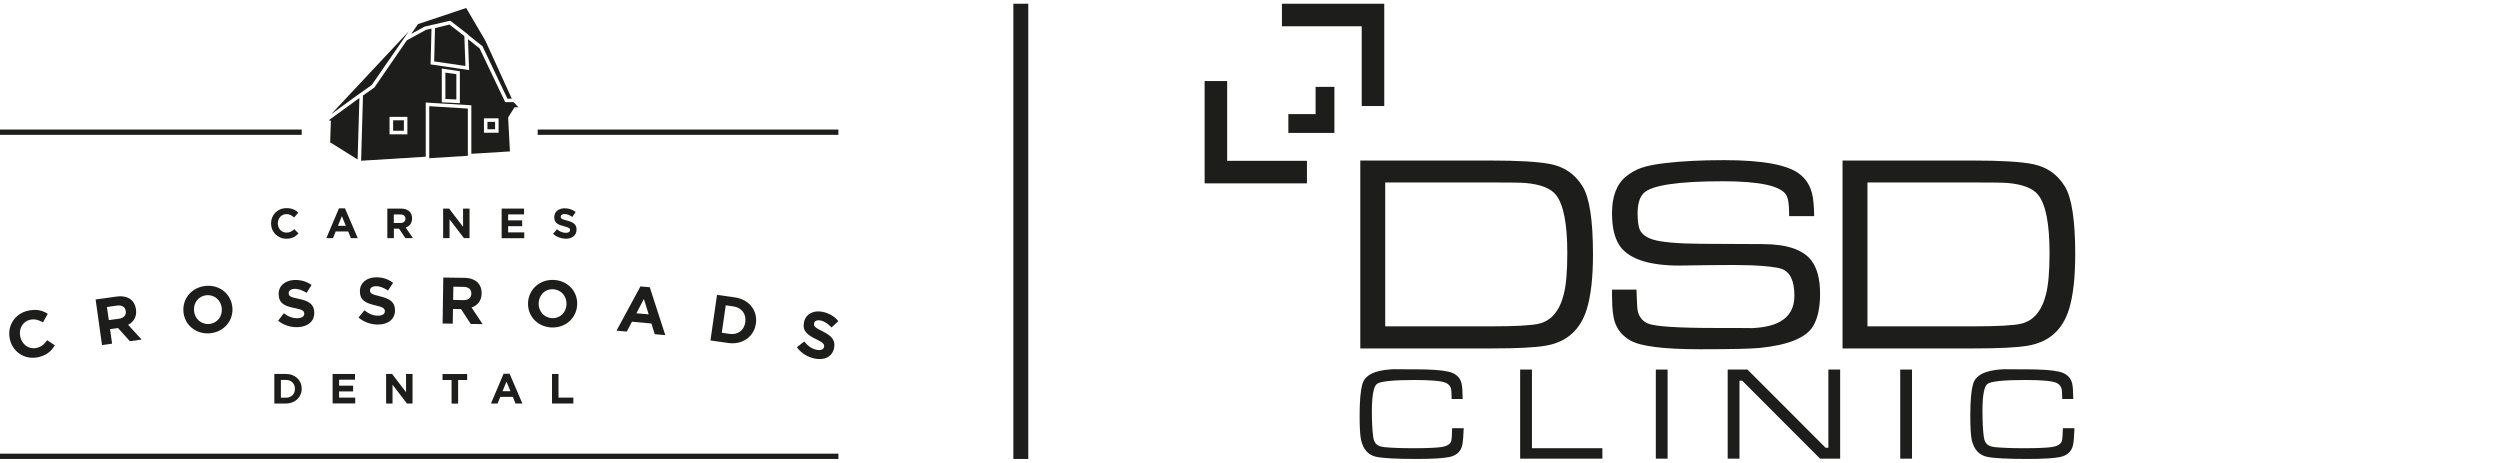 <?xml version="1.0" encoding="utf-8"?>
<!-- Generator: Adobe Illustrator 24.0.0, SVG Export Plug-In . SVG Version: 6.00 Build 0)  -->
<svg version="1.1" id="Layer_1" xmlns="http://www.w3.org/2000/svg" xmlns:xlink="http://www.w3.org/1999/xlink" x="0px" y="0px"
	 viewBox="0 0 335 62" style="enable-background:new 0 0 335 62;" xml:space="preserve">
<style type="text/css">
	.st0{fill:#FFFFFF;}
	.st1{fill:none;stroke:#FFFFFF;stroke-width:2;stroke-miterlimit:10;}
	.st2{display:none;}
	.st3{display:inline;fill:#FFFFFF;}
	.st4{fill:#1D1D1B;}
	.st5{fill:none;stroke:#1D1D1B;stroke-width:2;stroke-miterlimit:10;}
	.st6{display:inline;fill:#1D1D1B;}
</style>
<g>
	<g>
		<path class="st4" d="M182.28,46.69V21.51h17.38c3.84,0,6.54,0.16,8.12,0.48c1.88,0.38,3.31,1.38,4.3,3.01
			c0.92,1.51,1.38,4.54,1.38,9.09c0,3.1-0.28,5.55-0.83,7.34c-0.86,2.78-2.69,4.41-5.5,4.89c-1.44,0.25-3.84,0.37-7.21,0.37
			L182.28,46.69z M185.62,43.73h14.14c3.31,0,5.46-0.12,6.44-0.35c1.66-0.39,2.78-1.7,3.34-3.93c0.32-1.24,0.48-3.08,0.48-5.52
			c0-3.95-0.51-6.55-1.53-7.82c-0.71-0.89-2.07-1.41-4.08-1.59c-0.58-0.05-2.18-0.07-4.82-0.07h-13.97V43.73z"/>
		<path class="st4" d="M216.02,38.81h3.27c0,0.26,0.01,0.44,0.02,0.56c0.04,1.28,0.09,2.05,0.15,2.3c0.18,0.8,0.63,1.36,1.33,1.67
			c0.93,0.41,3.99,0.61,9.17,0.61c4.18,0,5.63,0.01,4.35,0.04c1.86-0.05,3.26-0.34,4.22-0.89c1.28-0.71,1.92-1.87,1.92-3.47
			c0-1.99-0.57-3.19-1.71-3.6c-0.68-0.23-2.03-0.39-4.05-0.48c-1.45-0.05-3.31-0.05-5.58-0.02c-3.18,0.04-4.51,0.06-4,0.06
			c-3.98,0-6.61-0.81-7.9-2.43c-0.8-1.01-1.2-2.53-1.2-4.59c0-2.27,0.63-3.92,1.9-4.94c0.61-0.49,1.3-0.88,2.04-1.14
			c0.74-0.26,1.79-0.47,3.15-0.63c2.25-0.27,4.89-0.4,7.92-0.4c5.22,0,8.62,0.64,10.19,1.91c0.81,0.65,1.34,1.5,1.6,2.54
			c0.17,0.65,0.27,1.67,0.29,3.05h-3.36v-0.39c0-1.21-0.13-2.03-0.4-2.46c-0.75-1.21-3.57-1.82-8.47-1.82
			c-6.01,0-9.56,0.53-10.62,1.59c-0.54,0.54-0.81,1.44-0.81,2.7c0,1.03,0.1,1.76,0.29,2.19c0.28,0.6,0.85,1.04,1.7,1.31
			c1.14,0.37,3.34,0.57,6.6,0.59c0.63,0,3.36,0.01,8.2,0.04c3.24,0.01,5.42,0.76,6.52,2.23c0.76,1.02,1.14,2.5,1.14,4.43
			c0,1.85-0.31,3.29-0.94,4.34c-0.93,1.55-3.3,2.52-7.1,2.91c-1.14,0.12-3.82,0.18-8.04,0.18c-4.85,0-7.95-0.39-9.32-1.16
			c-1.03-0.59-1.73-1.4-2.08-2.42c-0.26-0.74-0.39-1.83-0.39-3.27C216,39.86,216,39.49,216.02,38.81z"/>
		<path class="st4" d="M246.9,46.69V21.51h17.38c3.84,0,6.54,0.16,8.12,0.48c1.88,0.38,3.31,1.38,4.3,3.01
			c0.92,1.51,1.38,4.54,1.38,9.09c0,3.1-0.28,5.55-0.83,7.34c-0.86,2.78-2.69,4.41-5.5,4.89c-1.44,0.25-3.84,0.37-7.21,0.37
			L246.9,46.69z M250.24,43.73h14.14c3.31,0,5.46-0.12,6.44-0.35c1.66-0.39,2.78-1.7,3.34-3.93c0.32-1.24,0.48-3.08,0.48-5.52
			c0-3.95-0.51-6.55-1.53-7.82c-0.71-0.89-2.07-1.41-4.08-1.59c-0.58-0.05-2.18-0.07-4.82-0.07h-13.97V43.73z"/>
		<path class="st4" d="M194.59,57.38h1.55c-0.04,1.09-0.11,1.84-0.19,2.24c-0.19,0.89-0.78,1.43-1.78,1.63
			c-0.8,0.16-2.23,0.25-4.3,0.25c-2.68,0-4.49-0.09-5.42-0.28c-1.07-0.22-1.76-0.96-2.06-2.23c-0.13-0.57-0.2-1.67-0.2-3.31
			c0-1.91,0.12-3.3,0.35-4.16c0.2-0.76,0.77-1.31,1.71-1.64c0.7-0.25,1.64-0.39,2.83-0.42c-0.75,0.02,0.1,0.03,2.56,0.03
			c2.06,0,3.54,0.1,4.44,0.31c0.98,0.22,1.57,0.75,1.77,1.58c0.09,0.37,0.14,1.06,0.15,2.09h-1.48c-0.01-0.2-0.01-0.34-0.01-0.41
			c0-0.5-0.03-0.85-0.1-1.06c-0.11-0.33-0.35-0.57-0.71-0.72c-0.59-0.24-1.97-0.36-4.13-0.36c-2.94,0-4.63,0.18-5.07,0.53
			c-0.44,0.36-0.66,1.55-0.67,3.59c0,1.45,0.06,2.62,0.18,3.5c0.06,0.47,0.22,0.81,0.46,1.01c0.23,0.2,0.58,0.32,1.07,0.37
			c0.93,0.09,2.23,0.14,3.88,0.14c1.69,0,2.89-0.05,3.61-0.14c0.81-0.11,1.28-0.37,1.43-0.8C194.52,58.91,194.57,58.33,194.59,57.38
			z"/>
		<path class="st4" d="M203.7,49.52h1.58v10.54h9.44v1.4H203.7V49.52z"/>
		<path class="st4" d="M221.88,49.52h1.58v11.94h-1.58V49.52z"/>
		<path class="st4" d="M231.51,49.52h2.65L244.63,60H245V49.52h1.58v11.94h-2.69l-10.44-10.45h-0.36v10.45h-1.58L231.51,49.52z"/>
		<path class="st4" d="M254.63,49.52h1.58v11.94h-1.58V49.52z"/>
		<path class="st4" d="M276.43,57.38h1.55c-0.04,1.09-0.11,1.84-0.19,2.24c-0.19,0.89-0.79,1.43-1.78,1.63
			c-0.8,0.16-2.23,0.25-4.3,0.25c-2.68,0-4.49-0.09-5.42-0.28c-1.07-0.22-1.76-0.96-2.07-2.23c-0.13-0.57-0.2-1.67-0.2-3.31
			c0-1.91,0.12-3.3,0.35-4.16c0.2-0.76,0.77-1.31,1.71-1.64c0.7-0.25,1.64-0.39,2.83-0.42c-0.75,0.02,0.1,0.03,2.55,0.03
			c2.06,0,3.54,0.1,4.44,0.31c0.98,0.22,1.57,0.75,1.77,1.58c0.09,0.37,0.14,1.06,0.15,2.09h-1.48c-0.01-0.2-0.01-0.34-0.01-0.41
			c0-0.5-0.04-0.85-0.11-1.06c-0.11-0.33-0.35-0.57-0.71-0.72c-0.6-0.24-1.97-0.36-4.13-0.36c-2.94,0-4.63,0.18-5.07,0.53
			c-0.44,0.36-0.66,1.55-0.66,3.59c0,1.45,0.06,2.62,0.18,3.5c0.06,0.47,0.22,0.81,0.46,1.01c0.23,0.2,0.58,0.32,1.07,0.37
			c0.93,0.09,2.23,0.14,3.88,0.14c1.69,0,2.89-0.05,3.6-0.14c0.8-0.11,1.28-0.37,1.44-0.8C276.35,58.91,276.4,58.33,276.43,57.38z"
			/>
		<polygon class="st4" points="164.44,10.86 161.42,10.86 161.42,24.57 175.13,24.57 175.13,21.55 164.44,21.55 		"/>
		<polygon class="st4" points="171.78,0.5 171.78,3.52 182.47,3.52 182.47,14.21 185.49,14.21 185.49,0.5 		"/>
		<polygon class="st4" points="176.29,11.64 176.29,15.29 172.64,15.29 172.64,17.81 178.81,17.81 178.81,11.64 		"/>
	</g>
	<line class="st5" x1="136.79" y1="0.5" x2="136.79" y2="61.5"/>
	<g>
		<g>
			<polygon class="st4" points="47.84,13.36 44.06,16.11 44.34,16.18 44.24,19.07 47.92,21.37 48.16,13.14 			"/>
			<path class="st4" d="M68.84,13.69H67.7l-3.43-7.2l-1.56-1.24l0.15,4.14l-5.16-0.76l0.12-4.8L57.08,4l-2.56,1.4l-4.35,6.32
				l-1.53,1.08l-0.25,8.74L57.05,21v-7.26l6.11,0.37v6.5l5.17-0.32l-0.24-4.56l0.86-1.36h0.51L68.84,13.69z M54.59,18h-2.39v-2.34
				h2.39V18z M61.62,13.83l-2.42-0.12V9.19l2.42,0.35V13.83z M66.81,17.79h-1.96v-1.93h1.96V17.79z"/>
			<polygon class="st4" points="62.47,1.07 56.01,3.23 55.11,4.54 56.91,3.56 60.22,2.8 60.33,2.77 60.33,2.78 60.33,2.78 
				60.42,2.84 62.69,4.6 62.69,4.64 64.65,6.19 68,13.22 68.58,13.22 65.04,5.45 			"/>
			<polygon class="st4" points="47.57,12.98 49.82,11.38 54.79,4.18 44.38,15.3 			"/>
			<polygon class="st4" points="61.15,9.94 59.68,9.73 59.68,13.26 61.15,13.33 			"/>
			<polygon class="st4" points="62.69,20.86 62.69,14.55 57.52,14.23 57.52,21.2 62.92,20.86 			"/>
			<rect x="52.68" y="16.12" class="st4" width="1.44" height="1.4"/>
			<polygon class="st4" points="60.22,3.29 58.29,3.77 58.18,8.23 62.37,8.84 62.22,4.83 			"/>
			<rect x="65.32" y="16.33" class="st4" width="1.02" height="0.99"/>
			<g class="st2">
				<rect x="52.68" y="16.12" class="st6" width="1.44" height="1.4"/>
				<polygon class="st6" points="62.69,14.55 57.52,14.23 57.52,21.2 62.92,20.86 62.69,20.86 				"/>
				<polygon class="st6" points="49.82,11.38 54.79,4.18 44.38,15.3 47.57,12.98 				"/>
				<polygon class="st6" points="58.29,3.77 58.18,8.23 62.37,8.84 62.22,4.83 60.22,3.29 				"/>
				<polygon class="st6" points="60.22,2.8 60.33,2.77 60.33,2.78 60.33,2.78 60.42,2.84 62.69,4.6 62.69,4.64 64.65,6.19 68,13.22 
					68.58,13.22 65.04,5.45 62.47,1.07 56.01,3.23 55.11,4.54 56.91,3.56 				"/>
				<polygon class="st6" points="44.06,16.11 44.34,16.18 44.24,19.07 47.92,21.37 48.16,13.14 47.84,13.36 				"/>
				<path class="st6" d="M68.84,13.69H67.7l-3.43-7.2l-1.56-1.24l0.15,4.14l-5.16-0.76l0.12-4.8L57.08,4l-2.56,1.4l-4.35,6.32
					l-1.53,1.08l-0.25,8.74L57.05,21v-7.26l6.11,0.37v6.5l5.17-0.32l-0.24-4.56l0.86-1.36h0.51L68.84,13.69z M54.59,18h-2.39v-2.34
					h2.39V18z M61.62,13.83l-2.42-0.12V9.19l2.42,0.35V13.83z M66.81,17.79h-1.96v-1.93h1.96V17.79z"/>
				<rect x="65.32" y="16.33" class="st6" width="1.02" height="0.99"/>
				<polygon class="st6" points="61.15,9.94 59.68,9.73 59.68,13.26 61.15,13.33 				"/>
				<path class="st6" d="M70.51,14.84l-1.36-1.52l-3.69-8.08L62.69,0.5l-6.95,2.33l-9.17,9.5l-1.76,2.32l-1.72,1.68l0.78,0.22
					l-0.09,2.79l4.32,2.7l20.74-1.3l-0.26-4.87l0.64-1.01H70.51z M56.01,3.23l6.46-2.16l2.57,4.38l3.55,7.77H68l-3.35-7.03
					l-1.96-1.55l0-0.04l-2.27-1.75l-0.09-0.07l0,0l0,0L60.22,2.8l-3.31,0.76l-1.8,0.98L56.01,3.23z M62.37,8.84l-4.19-0.62
					l0.12-4.45l1.93-0.49l2,1.55L62.37,8.84z M54.79,4.18l-4.96,7.2l-2.26,1.6l-3.19,2.31L54.79,4.18z M47.92,21.37l-3.68-2.3
					l0.1-2.89l-0.27-0.08l3.78-2.74l0.32-0.22L47.92,21.37z M57.52,21.2v-6.97l5.17,0.31v6.31h0.24L57.52,21.2z M68.08,15.73
					l0.24,4.56l-5.17,0.32v-6.5l-6.11-0.37V21l-8.66,0.54l0.25-8.74l1.53-1.08l4.35-6.32L57.08,4l0.74-0.17l-0.12,4.8l5.16,0.76
					l-0.15-4.14l1.56,1.24l3.43,7.2h1.14l0.62,0.69h-0.51L68.08,15.73z"/>
				<path class="st6" d="M59.21,13.71l2.42,0.12V9.54l-2.42-0.35V13.71z M59.68,9.73l1.48,0.21v3.39l-1.48-0.07V9.73z"/>
				<path class="st6" d="M52.21,18h2.39v-2.34h-2.39V18z M52.68,16.12h1.44v1.4h-1.44V16.12z"/>
				<path class="st6" d="M64.85,17.79h1.96v-1.93h-1.96V17.79z M65.32,16.33h1.02v0.99h-1.02V16.33z"/>
			</g>
		</g>
		<g>
			<path class="st4" d="M1.31,45.42l0-0.02c-0.36-1.71,0.64-3.39,2.5-3.78c1.14-0.24,1.91,0,2.59,0.43L5.76,43.2
				c-0.56-0.32-1.09-0.48-1.69-0.36c-1.02,0.21-1.58,1.21-1.36,2.24l0,0.02c0.22,1.03,1.12,1.75,2.16,1.53
				c0.69-0.14,1.06-0.51,1.45-1.04l1.03,0.68c-0.48,0.79-1.09,1.35-2.26,1.6C3.29,48.24,1.68,47.15,1.31,45.42z"/>
			<path class="st4" d="M12.81,40.13l2.81-0.39c0.78-0.11,1.42,0.03,1.88,0.37c0.39,0.29,0.64,0.75,0.72,1.32l0,0.02
				c0.14,0.99-0.31,1.68-1.05,2.08l1.81,1.97l-1.58,0.22l-1.59-1.77l-1.06,0.15l0.27,1.95l-1.35,0.19L12.81,40.13z M15.94,42.71
				c0.66-0.09,0.99-0.49,0.91-1.01l0-0.02c-0.08-0.58-0.53-0.82-1.18-0.73l-1.34,0.19l0.25,1.75L15.94,42.71z"/>
			<path class="st4" d="M24.58,41.79l0-0.02c-0.15-1.74,1.1-3.29,3.01-3.46c1.9-0.17,3.39,1.13,3.55,2.87l0,0.02
				c0.15,1.74-1.1,3.29-3.01,3.46C26.23,44.82,24.73,43.53,24.58,41.79z M29.72,41.34l0-0.02c-0.09-1.05-0.95-1.86-2.04-1.76
				c-1.09,0.1-1.77,1.02-1.68,2.07l0,0.02c0.09,1.05,0.95,1.86,2.04,1.76C29.13,43.31,29.81,42.39,29.72,41.34z"/>
			<path class="st4" d="M37.27,42.98l0.76-1c0.58,0.43,1.18,0.69,1.88,0.66c0.56-0.03,0.88-0.26,0.86-0.62l0-0.02
				c-0.02-0.34-0.24-0.51-1.29-0.72c-1.26-0.25-2.08-0.56-2.14-1.78l0-0.02c-0.06-1.12,0.81-1.9,2.07-1.96
				c0.9-0.04,1.68,0.2,2.34,0.67l-0.66,1.05c-0.57-0.35-1.12-0.55-1.64-0.53c-0.52,0.03-0.78,0.28-0.77,0.58l0,0.02
				c0.02,0.4,0.29,0.52,1.38,0.74c1.27,0.26,2,0.68,2.05,1.75l0,0.02c0.06,1.22-0.84,1.95-2.18,2.02
				C39.01,43.88,38.04,43.6,37.27,42.98z"/>
			<path class="st4" d="M48.04,42.55l0.79-0.97c0.57,0.45,1.15,0.73,1.86,0.72c0.56-0.01,0.89-0.24,0.88-0.6l0-0.02
				c-0.01-0.34-0.22-0.52-1.26-0.76c-1.25-0.3-2.06-0.62-2.08-1.85v-0.02c-0.02-1.12,0.87-1.87,2.14-1.89
				c0.9-0.02,1.68,0.25,2.31,0.74l-0.69,1.03c-0.56-0.37-1.1-0.59-1.62-0.58c-0.52,0.01-0.79,0.25-0.79,0.55l0,0.02
				c0.01,0.4,0.27,0.53,1.35,0.79c1.26,0.3,1.98,0.74,2,1.81v0.02c0.02,1.22-0.9,1.93-2.24,1.95C49.74,43.5,48.79,43.19,48.04,42.55
				z"/>
			<path class="st4" d="M59.4,37.19l2.83,0.04c0.79,0.01,1.39,0.24,1.8,0.65c0.34,0.35,0.52,0.83,0.51,1.42v0.02
				c-0.01,0.99-0.56,1.61-1.35,1.89l1.48,2.22l-1.59-0.02l-1.3-1.99L60.7,41.4l-0.03,1.97l-1.36-0.02L59.4,37.19z M62.1,40.22
				c0.66,0.01,1.05-0.34,1.06-0.86v-0.02c0.01-0.58-0.39-0.89-1.06-0.9l-1.35-0.02l-0.03,1.77L62.1,40.22z"/>
			<path class="st4" d="M70.76,40.55l0-0.02c0.09-1.75,1.55-3.11,3.46-3.02c1.91,0.1,3.21,1.58,3.12,3.33l0,0.02
				c-0.09,1.75-1.55,3.11-3.46,3.02C71.97,43.78,70.67,42.3,70.76,40.55z M75.91,40.81l0-0.02c0.05-1.06-0.68-1.97-1.78-2.03
				c-1.1-0.06-1.9,0.77-1.95,1.82l0,0.02c-0.05,1.06,0.68,1.97,1.78,2.03C75.06,42.69,75.86,41.86,75.91,40.81z"/>
			<path class="st4" d="M85.82,38.38l1.25,0.11l2.08,6.42l-1.42-0.13l-0.44-1.43l-2.61-0.24l-0.69,1.32l-1.38-0.12L85.82,38.38z
				 M86.92,42.12l-0.64-2.06l-1,1.92L86.92,42.12z"/>
			<path class="st4" d="M96.08,39.51l2.39,0.34c1.93,0.27,3.07,1.78,2.82,3.5l0,0.02c-0.25,1.72-1.77,2.86-3.7,2.59l-2.39-0.34
				L96.08,39.51z M97.25,40.91l-0.53,3.68l1.04,0.15c1.1,0.16,1.96-0.48,2.11-1.56l0-0.02c0.15-1.08-0.48-1.94-1.59-2.1L97.25,40.91
				z"/>
			<path class="st4" d="M106.78,46.53l0.99-0.77c0.45,0.56,0.96,0.97,1.65,1.11c0.55,0.12,0.92-0.03,1-0.38l0-0.02
				c0.07-0.34-0.1-0.55-1.06-1.02c-1.16-0.57-1.87-1.07-1.62-2.27l0-0.02c0.23-1.09,1.27-1.63,2.51-1.37
				c0.88,0.19,1.58,0.62,2.09,1.24l-0.91,0.85c-0.46-0.48-0.94-0.82-1.45-0.93c-0.51-0.11-0.83,0.07-0.89,0.36l0,0.02
				c-0.08,0.4,0.15,0.58,1.14,1.07c1.16,0.58,1.76,1.16,1.54,2.22l0,0.02c-0.26,1.2-1.32,1.68-2.63,1.4
				C108.22,47.85,107.36,47.33,106.78,46.53z"/>
		</g>
		<g>
			<path class="st4" d="M36.32,29.95v-0.01c0-1.13,0.85-2.05,2.08-2.05c0.75,0,1.2,0.25,1.57,0.61l-0.56,0.64
				c-0.31-0.28-0.62-0.45-1.02-0.45c-0.67,0-1.16,0.55-1.16,1.23v0.01c0,0.68,0.47,1.24,1.16,1.24c0.45,0,0.73-0.18,1.05-0.46
				L40,31.28c-0.41,0.44-0.86,0.71-1.63,0.71C37.19,31.98,36.32,31.08,36.32,29.95z"/>
			<path class="st4" d="M45.42,27.92h0.81l1.71,3.99h-0.92l-0.36-0.89h-1.68l-0.36,0.89h-0.89L45.42,27.92z M46.34,30.26l-0.53-1.29
				l-0.53,1.29H46.34z"/>
			<path class="st4" d="M51.9,27.95h1.82c0.51,0,0.9,0.14,1.16,0.4c0.22,0.22,0.34,0.53,0.34,0.91v0.01c0,0.64-0.35,1.04-0.85,1.23
				l0.97,1.41h-1.02l-0.85-1.27h-0.69v1.27H51.9V27.95z M53.66,29.88c0.43,0,0.67-0.23,0.67-0.56v-0.01c0-0.37-0.26-0.57-0.69-0.57
				h-0.87v1.14H53.66z"/>
			<path class="st4" d="M59.37,27.95h0.81l1.87,2.44v-2.44h0.87v3.96h-0.75l-1.93-2.52v2.52h-0.86V27.95z"/>
			<path class="st4" d="M67.22,27.95h3v0.78h-2.13v0.8h1.88v0.78h-1.88v0.83h2.16v0.78h-3.03V27.95z"/>
			<path class="st4" d="M74.11,31.34l0.52-0.62c0.36,0.29,0.73,0.48,1.19,0.48c0.36,0,0.57-0.14,0.57-0.37v-0.01
				c0-0.22-0.14-0.33-0.8-0.5c-0.8-0.2-1.32-0.42-1.32-1.21v-0.01c0-0.72,0.58-1.19,1.39-1.19c0.58,0,1.08,0.18,1.48,0.5l-0.45,0.66
				c-0.35-0.24-0.7-0.39-1.04-0.39c-0.34,0-0.51,0.15-0.51,0.35v0.01c0,0.26,0.17,0.35,0.86,0.52c0.81,0.21,1.26,0.5,1.26,1.19v0.01
				c0,0.79-0.6,1.23-1.46,1.23C75.2,31.97,74.59,31.76,74.11,31.34z"/>
		</g>
		<g>
			<path class="st4" d="M36.76,50.11h1.55c1.25,0,2.12,0.85,2.12,1.97v0.01c0,1.12-0.87,1.98-2.12,1.98h-1.55V50.11z M37.64,50.9
				v2.39h0.68c0.72,0,1.2-0.48,1.2-1.18v-0.01c0-0.7-0.48-1.19-1.2-1.19H37.64z"/>
			<path class="st4" d="M44.57,50.11h3v0.77h-2.13v0.8h1.88v0.77h-1.88v0.83h2.16v0.78h-3.03V50.11z"/>
			<path class="st4" d="M51.73,50.11h0.81l1.87,2.44v-2.44h0.87v3.96h-0.75l-1.93-2.52v2.52h-0.86V50.11z"/>
			<path class="st4" d="M60.51,50.92H59.3v-0.8h3.3v0.8h-1.21v3.16h-0.88V50.92z"/>
			<path class="st4" d="M67.48,50.08h0.81l1.71,3.99h-0.92l-0.36-0.89h-1.68l-0.36,0.89h-0.89L67.48,50.08z M68.4,52.42l-0.53-1.28
				l-0.53,1.28H68.4z"/>
			<path class="st4" d="M73.96,50.11h0.88v3.17h1.99v0.79h-2.86V50.11z"/>
		</g>
		<g>
			<polygon class="st4" points="112.35,61.5 0,61.5 0,60.79 112.35,60.79 112.35,61.5 			"/>
		</g>
		<g>
			<rect y="17.36" class="st4" width="40.43" height="0.71"/>
			<rect x="72.05" y="17.36" class="st4" width="40.29" height="0.71"/>
		</g>
	</g>
</g>
</svg>
